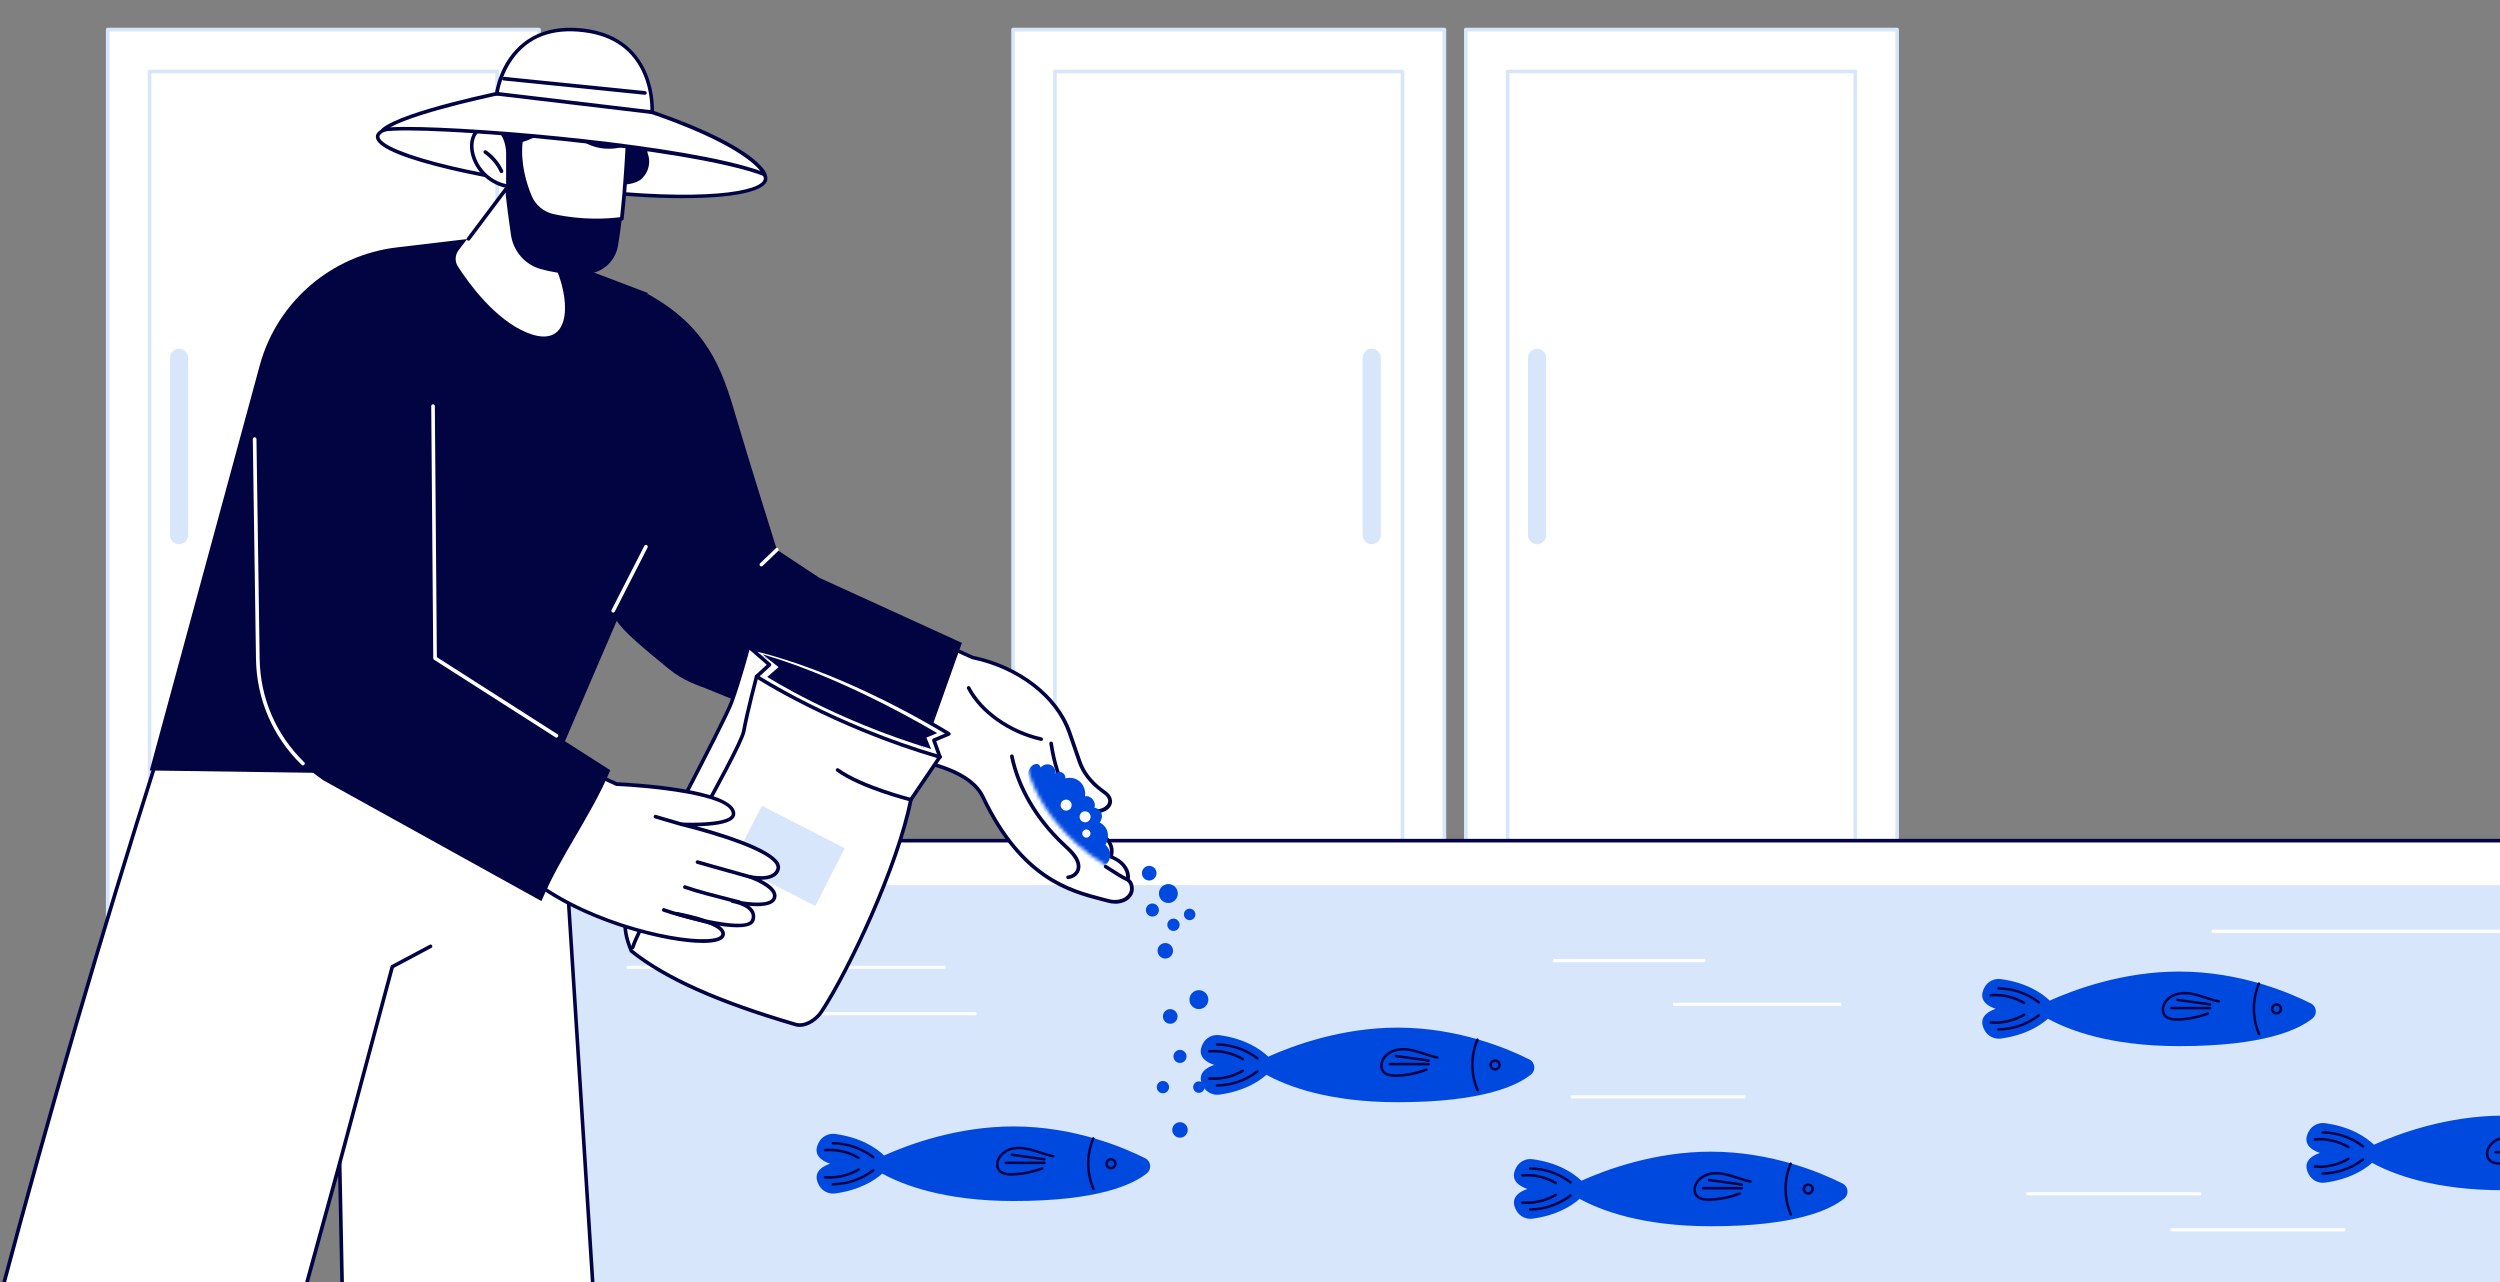 <svg width="694" height="356" viewBox="0 0 694 356" fill="none" xmlns="http://www.w3.org/2000/svg">
<rect x="0" y="0" width="694" height="356" fill="#808080" stroke="none"/>
<path d="M400.953 8.198H281.216V258.233H400.953V8.198Z" fill="white"/>
<path d="M400.968 258.734H281.23C280.951 258.734 280.729 258.513 280.729 258.232V8.198C280.729 7.918 280.951 7.696 281.23 7.696H400.968C401.247 7.696 401.468 7.918 401.468 8.198V258.232C401.468 258.513 401.247 258.734 400.968 258.734ZM281.731 257.731H400.467V8.714H281.731V257.731Z" fill="#D8E6FB"/>
<path d="M389.344 246.597V19.834L292.841 19.834V246.597H389.344Z" fill="white"/>
<path d="M389.344 247.112H292.841C292.561 247.112 292.34 246.891 292.34 246.611V19.834C292.34 19.553 292.561 19.332 292.841 19.332H389.344C389.623 19.332 389.844 19.553 389.844 19.834V246.596C389.844 246.876 389.623 247.098 389.344 247.098V247.112ZM293.342 246.095H388.828V20.335H293.342V246.095Z" fill="#D8E6FB"/>
<path d="M526.643 8.198H406.906V258.233H526.643V8.198Z" fill="white"/>
<path d="M526.643 258.734H406.905C406.626 258.734 406.405 258.513 406.405 258.232V8.198C406.405 7.918 406.626 7.696 406.905 7.696H526.643C526.923 7.696 527.144 7.918 527.144 8.198V258.232C527.144 258.513 526.923 258.734 526.643 258.734ZM407.406 257.731H526.142V8.714H407.406V257.731Z" fill="#D8E6FB"/>
<path d="M515.033 246.597V19.834L418.53 19.834V246.597H515.033Z" fill="white"/>
<path d="M515.018 247.112H418.515C418.236 247.112 418.015 246.891 418.015 246.611V19.834C418.015 19.553 418.236 19.332 418.515 19.332H515.018C515.298 19.332 515.519 19.553 515.519 19.834V246.596C515.519 246.876 515.298 247.098 515.018 247.098V247.112ZM419.031 246.095H514.517V20.335H419.031V246.095Z" fill="#D8E6FB"/>
<path d="M426.692 151.074C425.307 151.074 424.173 149.953 424.173 148.552V99.339C424.173 97.953 425.293 96.817 426.692 96.817C428.092 96.817 429.212 97.938 429.212 99.339V148.552C429.212 149.939 428.092 151.074 426.692 151.074Z" fill="#D8E6FB"/>
<path d="M380.784 151.074C379.399 151.074 378.264 149.953 378.264 148.552V99.339C378.264 97.953 379.384 96.817 380.784 96.817C382.183 96.817 383.303 97.938 383.303 99.339V148.552C383.303 149.939 382.183 151.074 380.784 151.074Z" fill="#D8E6FB"/>
<path d="M149.633 8.198H29.896V258.233H149.633V8.198Z" fill="white"/>
<path d="M149.648 258.734H29.896C29.616 258.734 29.395 258.513 29.395 258.232V8.198C29.395 7.918 29.616 7.696 29.896 7.696H149.634C149.913 7.696 150.134 7.918 150.134 8.198V258.232C150.134 258.513 149.913 258.734 149.634 258.734H149.648ZM30.412 257.731H149.147V8.714H30.412V257.731Z" fill="#D8E6FB"/>
<path d="M138.024 246.597V19.834L41.521 19.834L41.521 246.597H138.024Z" fill="white"/>
<path d="M138.024 247.112H41.521C41.241 247.112 41.02 246.891 41.02 246.611V19.834C41.02 19.553 41.241 19.332 41.521 19.332H138.024C138.304 19.332 138.525 19.553 138.525 19.834V246.596C138.525 246.876 138.304 247.098 138.024 247.098V247.112ZM42.022 246.095H137.508V20.335H42.022V246.095Z" fill="#D8E6FB"/>
<path d="M49.698 151.074C48.313 151.074 47.178 149.953 47.178 148.552V99.339C47.178 97.953 48.298 96.817 49.698 96.817C51.097 96.817 52.217 97.938 52.217 99.339V148.552C52.217 149.939 51.097 151.074 49.698 151.074Z" fill="#D8E6FB"/>
<path d="M698 271.726H159.785L157.192 233.662H698V271.726Z" fill="white"/>
<path d="M698 404.001L141.663 404.001L150.739 245.697L698 245.697V404.001Z" fill="#D8E6FB"/>
<path d="M84.557 358.371L94.295 322.903L95.017 358.371H164.676L155.291 210.436H43.657C26.36 264.914 12.084 314.835 0.503 358.371H84.557Z" fill="white"/>
<path d="M164.676 358.872H95.017C94.737 358.872 94.516 358.65 94.516 358.37L93.868 326.382L85.058 358.503C84.999 358.724 84.792 358.872 84.571 358.872H0.504C0.341 358.872 0.194 358.798 0.106 358.68C0.017 358.562 -0.027 358.4 0.017 358.237C13.071 309.127 27.598 259.353 43.171 210.272C43.245 210.066 43.436 209.918 43.657 209.918H155.291C155.556 209.918 155.777 210.125 155.792 210.39L165.177 358.326C165.177 358.459 165.133 358.606 165.044 358.709C164.956 358.813 164.809 358.872 164.676 358.872ZM95.518 357.869H164.146L154.834 210.936H44.026C28.57 259.663 14.146 309.098 1.167 357.869H84.174L93.809 322.769C93.883 322.533 94.104 322.371 94.354 322.4C94.605 322.43 94.796 322.636 94.796 322.887L95.504 357.869H95.518Z" fill="#020344"/>
<path d="M94.295 323.403C94.295 323.403 94.207 323.403 94.163 323.388C93.897 323.314 93.735 323.034 93.809 322.769L108.424 268.216C108.454 268.084 108.557 267.966 108.675 267.907L119.283 262.258C119.533 262.125 119.843 262.214 119.961 262.465C120.093 262.715 120.005 263.025 119.754 263.143L109.338 268.688L94.781 323.034C94.722 323.255 94.516 323.403 94.295 323.403Z" fill="#020344"/>
<path d="M697.459 233.868H173.958C173.796 233.868 173.678 233.647 173.678 233.367C173.678 233.086 173.81 232.865 173.958 232.865H697.459C697.622 232.865 697.739 233.086 697.739 233.367C697.739 233.647 697.607 233.868 697.459 233.868Z" fill="#020344"/>
<path d="M262.236 268.94H174.205C174.057 268.94 173.94 268.748 173.94 268.512C173.94 268.276 174.057 268.084 174.205 268.084H262.236C262.383 268.084 262.501 268.276 262.501 268.512C262.501 268.748 262.383 268.94 262.236 268.94Z" fill="white"/>
<path d="M270.825 281.83H222.765C222.618 281.83 222.5 281.638 222.5 281.402C222.5 281.166 222.618 280.975 222.765 280.975H270.825C270.973 280.975 271.09 281.166 271.09 281.402C271.09 281.638 270.973 281.83 270.825 281.83Z" fill="white"/>
<path d="M702.236 258.94H614.205C614.057 258.94 613.94 258.748 613.94 258.512C613.94 258.276 614.057 258.084 614.205 258.084H702.236C702.383 258.084 702.501 258.276 702.501 258.512C702.501 258.748 702.383 258.94 702.236 258.94Z" fill="white"/>
<path d="M650.825 341.83H602.765C602.618 341.83 602.5 341.638 602.5 341.402C602.5 341.166 602.618 340.975 602.765 340.975H650.825C650.973 340.975 651.09 341.166 651.09 341.402C651.09 341.638 650.973 341.83 650.825 341.83Z" fill="white"/>
<path d="M610.825 331.83H562.765C562.618 331.83 562.5 331.638 562.5 331.402C562.5 331.166 562.618 330.975 562.765 330.975H610.825C610.973 330.975 611.09 331.166 611.09 331.402C611.09 331.638 610.973 331.83 610.825 331.83Z" fill="white"/>
<path d="M510.94 279.217H464.692C464.545 279.217 464.427 279.025 464.427 278.789C464.427 278.553 464.545 278.361 464.692 278.361H510.94C511.087 278.361 511.205 278.553 511.205 278.789C511.205 279.025 511.087 279.217 510.94 279.217Z" fill="white"/>
<path d="M473.149 267.094H431.351C431.204 267.094 431.086 266.902 431.086 266.666C431.086 266.431 431.204 266.239 431.351 266.239H473.149C473.297 266.239 473.414 266.431 473.414 266.666C473.414 266.902 473.297 267.094 473.149 267.094Z" fill="white"/>
<path d="M484.317 304.915H436.257C436.11 304.915 435.992 304.723 435.992 304.487C435.992 304.251 436.11 304.06 436.257 304.06H484.317C484.465 304.06 484.583 304.251 484.583 304.487C484.583 304.723 484.465 304.915 484.317 304.915Z" fill="white"/>
<path d="M424.026 330.054C419.532 328.52 419.856 325.925 420.946 324.008C421.845 322.415 423.643 321.545 425.455 321.795C432.6 322.783 436.814 325.674 439.009 327.768C445.787 324.715 459.341 319.701 474.944 319.701C491.975 319.701 505.839 325.689 511.512 328.55C513.118 329.361 513.353 331.573 511.954 332.709C508.167 335.776 498.546 340.407 474.944 340.407C455.555 340.407 444.063 335.865 438.509 332.797C436.195 334.832 432.1 337.384 425.47 338.298C423.657 338.549 421.86 337.679 420.961 336.086C419.871 334.169 419.547 331.588 424.04 330.039L424.026 330.054Z" fill="#0049DF"/>
<path d="M497.132 337.428C496.999 337.428 496.866 337.354 496.808 337.221C494.848 332.753 494.833 327.399 496.749 322.916C496.822 322.739 497.029 322.651 497.205 322.724C497.382 322.798 497.471 323.005 497.397 323.181C495.555 327.503 495.585 332.635 497.456 336.941C497.529 337.118 497.456 337.325 497.279 337.398C497.235 337.413 497.191 337.428 497.132 337.428Z" fill="#020344"/>
<path d="M501.964 331.647C501.095 331.647 500.388 330.939 500.388 330.069C500.388 329.199 501.095 328.491 501.964 328.491C502.834 328.491 503.541 329.199 503.541 330.069C503.541 330.939 502.834 331.647 501.964 331.647ZM501.964 329.169C501.478 329.169 501.08 329.567 501.08 330.054C501.08 330.541 501.478 330.939 501.964 330.939C502.451 330.939 502.848 330.541 502.848 330.054C502.848 329.567 502.451 329.169 501.964 329.169Z" fill="#020344"/>
<path d="M435.989 328.594C435.915 328.594 435.842 328.565 435.783 328.521C432.645 326.102 428.74 324.745 424.777 324.716C424.586 324.716 424.423 324.553 424.438 324.362C424.438 324.17 424.6 324.022 424.792 324.022C428.902 324.067 432.954 325.468 436.21 327.975C436.357 328.093 436.387 328.314 436.269 328.462C436.195 328.55 436.092 328.594 435.989 328.594Z" fill="#020344"/>
<path d="M431.908 328.771C431.908 328.771 431.79 328.756 431.731 328.727C429.02 327.119 425.793 326.367 422.64 326.632C422.449 326.647 422.272 326.5 422.257 326.308C422.243 326.116 422.39 325.939 422.581 325.924C425.867 325.644 429.256 326.426 432.084 328.122C432.246 328.225 432.305 328.432 432.202 328.609C432.143 328.712 432.025 328.786 431.908 328.786V328.771Z" fill="#020344"/>
<path d="M424.777 336.101C424.585 336.101 424.423 335.954 424.423 335.762C424.423 335.57 424.571 335.408 424.762 335.408C428.725 335.364 432.63 334.007 435.768 331.603C435.915 331.485 436.136 331.515 436.254 331.662C436.372 331.81 436.342 332.031 436.195 332.149C432.939 334.656 428.887 336.057 424.777 336.101Z" fill="#020344"/>
<path d="M423.878 334.243C423.451 334.243 423.009 334.228 422.582 334.184C422.39 334.169 422.243 333.992 422.257 333.8C422.272 333.608 422.434 333.461 422.641 333.476C425.779 333.741 429.02 332.989 431.731 331.381C431.893 331.278 432.114 331.337 432.217 331.499C432.32 331.662 432.261 331.883 432.099 331.986C429.639 333.446 426.766 334.228 423.893 334.228L423.878 334.243Z" fill="#020344"/>
<path d="M474.236 333.358C472.454 333.358 471.245 332.901 470.582 331.986C469.934 331.087 469.89 329.73 470.479 328.535C471.275 326.913 473.072 325.719 475.165 325.424C477.183 325.129 479.216 325.63 480.748 326.087C481.294 326.25 481.839 326.427 482.369 326.604C483.548 326.987 484.771 327.4 485.993 327.636C486.185 327.665 486.303 327.857 486.273 328.049C486.244 328.241 486.052 328.359 485.861 328.329C484.594 328.078 483.341 327.68 482.148 327.282C481.618 327.105 481.073 326.928 480.542 326.766C479.069 326.323 477.154 325.851 475.268 326.117C473.397 326.382 471.805 327.429 471.113 328.845C470.641 329.819 470.656 330.88 471.157 331.588C471.717 332.37 472.837 332.724 474.575 332.665C477.389 332.576 480.144 332.016 482.767 331.013C482.944 330.939 483.15 331.028 483.224 331.22C483.297 331.397 483.209 331.603 483.017 331.677C480.321 332.709 477.478 333.284 474.59 333.373C474.472 333.373 474.354 333.373 474.236 333.373V333.358Z" fill="#020344"/>
<path d="M483.504 330.187H472.748C472.557 330.187 472.395 330.025 472.395 329.833C472.395 329.642 472.557 329.479 472.748 329.479H483.504C483.695 329.479 483.857 329.642 483.857 329.833C483.857 330.025 483.695 330.187 483.504 330.187Z" fill="#020344"/>
<path d="M483.504 329.17C483.504 329.17 483.474 329.17 483.459 329.17L474.398 327.916C474.207 327.887 474.074 327.71 474.104 327.518C474.133 327.326 474.31 327.193 474.501 327.223L483.562 328.476C483.754 328.506 483.887 328.683 483.857 328.875C483.828 329.052 483.68 329.184 483.518 329.184L483.504 329.17Z" fill="#020344"/>
<path d="M554.026 280.054C549.532 278.52 549.856 275.925 550.946 274.008C551.845 272.415 553.643 271.545 555.455 271.795C562.6 272.783 566.814 275.674 569.009 277.768C575.787 274.715 589.341 269.701 604.944 269.701C621.975 269.701 635.839 275.689 641.512 278.55C643.118 279.361 643.353 281.573 641.954 282.709C638.167 285.776 628.546 290.407 604.944 290.407C585.555 290.407 574.063 285.865 568.509 282.797C566.195 284.832 562.1 287.384 555.47 288.298C553.657 288.549 551.86 287.679 550.961 286.086C549.871 284.169 549.547 281.588 554.04 280.039L554.026 280.054Z" fill="#0049DF"/>
<path d="M627.132 287.428C626.999 287.428 626.866 287.354 626.808 287.221C624.848 282.753 624.833 277.399 626.749 272.916C626.822 272.739 627.029 272.651 627.205 272.724C627.382 272.798 627.471 273.005 627.397 273.181C625.555 277.503 625.585 282.635 627.456 286.941C627.529 287.118 627.456 287.325 627.279 287.398C627.235 287.413 627.191 287.428 627.132 287.428Z" fill="#020344"/>
<path d="M631.964 281.647C631.095 281.647 630.388 280.939 630.388 280.069C630.388 279.199 631.095 278.491 631.964 278.491C632.834 278.491 633.541 279.199 633.541 280.069C633.541 280.939 632.834 281.647 631.964 281.647ZM631.964 279.169C631.478 279.169 631.08 279.567 631.08 280.054C631.08 280.541 631.478 280.939 631.964 280.939C632.451 280.939 632.848 280.541 632.848 280.054C632.848 279.567 632.451 279.169 631.964 279.169Z" fill="#020344"/>
<path d="M565.989 278.594C565.915 278.594 565.842 278.565 565.783 278.521C562.645 276.102 558.74 274.745 554.777 274.716C554.586 274.716 554.423 274.553 554.438 274.362C554.438 274.17 554.6 274.022 554.792 274.022C558.902 274.067 562.954 275.468 566.21 277.975C566.357 278.093 566.387 278.314 566.269 278.462C566.195 278.55 566.092 278.594 565.989 278.594Z" fill="#020344"/>
<path d="M561.908 278.771C561.908 278.771 561.79 278.756 561.731 278.727C559.02 277.119 555.793 276.367 552.64 276.632C552.449 276.647 552.272 276.5 552.257 276.308C552.243 276.116 552.39 275.939 552.581 275.924C555.867 275.644 559.256 276.426 562.084 278.122C562.246 278.225 562.305 278.432 562.202 278.609C562.143 278.712 562.025 278.786 561.908 278.786V278.771Z" fill="#020344"/>
<path d="M554.777 286.101C554.585 286.101 554.423 285.954 554.423 285.762C554.423 285.57 554.571 285.408 554.762 285.408C558.725 285.364 562.63 284.007 565.768 281.603C565.915 281.485 566.136 281.515 566.254 281.662C566.372 281.81 566.342 282.031 566.195 282.149C562.939 284.656 558.887 286.057 554.777 286.101Z" fill="#020344"/>
<path d="M553.878 284.243C553.451 284.243 553.009 284.228 552.582 284.184C552.39 284.169 552.243 283.992 552.257 283.8C552.272 283.608 552.434 283.461 552.641 283.476C555.779 283.741 559.02 282.989 561.731 281.381C561.893 281.278 562.114 281.337 562.217 281.499C562.32 281.662 562.261 281.883 562.099 281.986C559.639 283.446 556.766 284.228 553.893 284.228L553.878 284.243Z" fill="#020344"/>
<path d="M604.236 283.358C602.454 283.358 601.245 282.901 600.582 281.986C599.934 281.087 599.89 279.73 600.479 278.535C601.275 276.913 603.072 275.719 605.165 275.424C607.183 275.129 609.216 275.63 610.748 276.087C611.294 276.25 611.839 276.427 612.369 276.604C613.548 276.987 614.771 277.4 615.993 277.636C616.185 277.665 616.303 277.857 616.273 278.049C616.244 278.241 616.052 278.359 615.861 278.329C614.594 278.078 613.341 277.68 612.148 277.282C611.618 277.105 611.073 276.928 610.542 276.766C609.069 276.323 607.154 275.851 605.268 276.117C603.397 276.382 601.805 277.429 601.113 278.845C600.641 279.819 600.656 280.88 601.157 281.588C601.717 282.37 602.837 282.724 604.575 282.665C607.389 282.576 610.144 282.016 612.767 281.013C612.944 280.939 613.15 281.028 613.224 281.22C613.297 281.397 613.209 281.603 613.017 281.677C610.321 282.709 607.478 283.284 604.59 283.373C604.472 283.373 604.354 283.373 604.236 283.373V283.358Z" fill="#020344"/>
<path d="M613.504 280.187H602.748C602.557 280.187 602.395 280.025 602.395 279.833C602.395 279.642 602.557 279.479 602.748 279.479H613.504C613.695 279.479 613.857 279.642 613.857 279.833C613.857 280.025 613.695 280.187 613.504 280.187Z" fill="#020344"/>
<path d="M613.504 279.17C613.504 279.17 613.474 279.17 613.459 279.17L604.398 277.916C604.207 277.887 604.074 277.71 604.104 277.518C604.133 277.326 604.31 277.193 604.501 277.223L613.562 278.476C613.754 278.506 613.887 278.683 613.857 278.875C613.828 279.052 613.68 279.184 613.518 279.184L613.504 279.17Z" fill="#020344"/>
<path d="M644.026 320.054C639.532 318.52 639.856 315.925 640.946 314.008C641.845 312.415 643.643 311.545 645.455 311.795C652.6 312.783 656.814 315.674 659.009 317.768C665.787 314.715 679.341 309.701 694.944 309.701C711.975 309.701 725.839 315.689 731.512 318.55C733.118 319.361 733.353 321.573 731.954 322.709C728.167 325.776 718.546 330.407 694.944 330.407C675.555 330.407 664.063 325.865 658.509 322.797C656.195 324.832 652.1 327.384 645.47 328.298C643.657 328.549 641.86 327.679 640.961 326.086C639.871 324.169 639.547 321.588 644.04 320.039L644.026 320.054Z" fill="#0049DF"/>
<path d="M655.989 318.594C655.915 318.594 655.842 318.565 655.783 318.521C652.645 316.102 648.74 314.745 644.777 314.716C644.586 314.716 644.423 314.553 644.438 314.362C644.438 314.17 644.6 314.022 644.792 314.022C648.902 314.067 652.954 315.468 656.21 317.975C656.357 318.093 656.387 318.314 656.269 318.462C656.195 318.55 656.092 318.594 655.989 318.594Z" fill="#020344"/>
<path d="M651.908 318.771C651.908 318.771 651.79 318.756 651.731 318.727C649.02 317.119 645.793 316.367 642.64 316.632C642.449 316.647 642.272 316.5 642.257 316.308C642.243 316.116 642.39 315.939 642.581 315.924C645.867 315.644 649.256 316.426 652.084 318.122C652.246 318.225 652.305 318.432 652.202 318.609C652.143 318.712 652.025 318.786 651.908 318.786V318.771Z" fill="#020344"/>
<path d="M644.777 326.101C644.585 326.101 644.423 325.954 644.423 325.762C644.423 325.57 644.571 325.408 644.762 325.408C648.725 325.364 652.63 324.007 655.768 321.603C655.915 321.485 656.136 321.515 656.254 321.662C656.372 321.81 656.342 322.031 656.195 322.149C652.939 324.656 648.887 326.057 644.777 326.101Z" fill="#020344"/>
<path d="M643.878 324.243C643.451 324.243 643.009 324.228 642.582 324.184C642.39 324.169 642.243 323.992 642.257 323.8C642.272 323.608 642.434 323.461 642.641 323.476C645.779 323.741 649.02 322.989 651.731 321.381C651.893 321.278 652.114 321.337 652.217 321.499C652.32 321.662 652.261 321.883 652.099 321.986C649.639 323.446 646.766 324.228 643.893 324.228L643.878 324.243Z" fill="#020344"/>
<path d="M694.236 323.358C692.454 323.358 691.245 322.901 690.582 321.986C689.934 321.087 689.89 319.73 690.479 318.535C691.275 316.913 693.072 315.719 695.165 315.424C697.183 315.129 699.216 315.63 700.748 316.087C701.294 316.25 701.839 316.427 702.369 316.604C703.548 316.987 704.771 317.4 705.993 317.636C706.185 317.665 706.303 317.857 706.273 318.049C706.244 318.241 706.052 318.359 705.861 318.329C704.594 318.078 703.341 317.68 702.148 317.282C701.618 317.105 701.073 316.928 700.542 316.766C699.069 316.323 697.154 315.851 695.268 316.117C693.397 316.382 691.805 317.429 691.113 318.845C690.641 319.819 690.656 320.88 691.157 321.588C691.717 322.37 692.837 322.724 694.575 322.665C697.389 322.576 700.144 322.016 702.767 321.013C702.944 320.939 703.15 321.028 703.224 321.22C703.297 321.397 703.209 321.603 703.017 321.677C700.321 322.709 697.478 323.284 694.59 323.373C694.472 323.373 694.354 323.373 694.236 323.373V323.358Z" fill="#020344"/>
<path d="M703.504 320.187H692.748C692.557 320.187 692.395 320.025 692.395 319.833C692.395 319.642 692.557 319.479 692.748 319.479H703.504C703.695 319.479 703.857 319.642 703.857 319.833C703.857 320.025 703.695 320.187 703.504 320.187Z" fill="#020344"/>
<path d="M337.085 295.619C332.591 294.085 332.915 291.489 334.005 289.572C334.904 287.979 336.702 287.109 338.514 287.36C345.659 288.348 349.873 291.238 352.068 293.333C358.846 290.28 372.4 285.266 388.003 285.266C405.034 285.266 418.898 291.253 424.571 294.114C426.177 294.925 426.412 297.138 425.013 298.273C421.226 301.341 411.605 305.972 388.003 305.972C368.614 305.972 357.122 301.429 351.567 298.362C349.254 300.397 345.158 302.948 338.528 303.863C336.716 304.113 334.919 303.243 334.02 301.65C332.93 299.733 332.606 297.152 337.099 295.604L337.085 295.619Z" fill="#0049DF"/>
<path d="M410.191 302.992C410.058 302.992 409.926 302.918 409.867 302.785C407.907 298.317 407.893 292.963 409.808 288.48C409.882 288.303 410.088 288.215 410.265 288.288C410.442 288.362 410.53 288.569 410.456 288.745C408.615 293.067 408.644 298.199 410.515 302.505C410.589 302.682 410.515 302.889 410.338 302.962C410.294 302.977 410.25 302.992 410.191 302.992Z" fill="#020344"/>
<path d="M415.023 297.212C414.154 297.212 413.447 296.504 413.447 295.634C413.447 294.764 414.154 294.056 415.023 294.056C415.893 294.056 416.6 294.764 416.6 295.634C416.6 296.504 415.893 297.212 415.023 297.212ZM415.023 294.749C414.537 294.749 414.139 295.148 414.139 295.634C414.139 296.121 414.537 296.519 415.023 296.519C415.509 296.519 415.907 296.121 415.907 295.634C415.907 295.148 415.509 294.749 415.023 294.749Z" fill="#020344"/>
<path d="M349.048 294.158C348.974 294.158 348.901 294.128 348.842 294.084C345.704 291.665 341.799 290.309 337.836 290.279C337.644 290.279 337.482 290.117 337.497 289.925C337.497 289.733 337.659 289.586 337.851 289.586C341.961 289.63 346.013 291.031 349.269 293.538C349.416 293.656 349.446 293.878 349.328 294.025C349.254 294.114 349.151 294.158 349.048 294.158Z" fill="#020344"/>
<path d="M344.967 294.335C344.967 294.335 344.849 294.32 344.79 294.291C342.079 292.683 338.853 291.931 335.7 292.196C335.508 292.211 335.331 292.064 335.317 291.872C335.302 291.68 335.449 291.503 335.641 291.488C338.926 291.208 342.315 291.99 345.144 293.686C345.306 293.789 345.365 293.996 345.262 294.173C345.203 294.276 345.085 294.35 344.967 294.35V294.335Z" fill="#020344"/>
<path d="M337.836 301.665C337.644 301.665 337.482 301.517 337.482 301.325C337.482 301.134 337.63 300.971 337.821 300.971C341.784 300.927 345.689 299.57 348.827 297.167C348.974 297.049 349.195 297.078 349.313 297.226C349.431 297.373 349.402 297.594 349.254 297.712C345.998 300.219 341.946 301.62 337.836 301.665Z" fill="#020344"/>
<path d="M336.937 299.806C336.51 299.806 336.068 299.792 335.641 299.747C335.449 299.733 335.302 299.556 335.317 299.364C335.331 299.172 335.494 299.025 335.7 299.04C338.838 299.305 342.079 298.553 344.79 296.945C344.952 296.842 345.173 296.901 345.276 297.063C345.38 297.226 345.321 297.447 345.159 297.55C342.698 299.01 339.825 299.792 336.952 299.792L336.937 299.806Z" fill="#020344"/>
<path d="M387.296 298.936C385.513 298.936 384.305 298.478 383.642 297.564C382.993 296.665 382.949 295.308 383.539 294.113C384.334 292.491 386.132 291.296 388.224 291.001C390.242 290.706 392.275 291.208 393.808 291.665C394.353 291.827 394.898 292.004 395.428 292.181C396.607 292.565 397.83 292.978 399.053 293.214C399.244 293.243 399.362 293.435 399.333 293.626C399.303 293.818 399.112 293.936 398.92 293.907C397.653 293.656 396.401 293.258 395.207 292.86C394.677 292.683 394.132 292.506 393.601 292.343C392.128 291.901 390.213 291.429 388.327 291.694C386.456 291.96 384.865 293.007 384.172 294.423C383.701 295.396 383.715 296.458 384.216 297.166C384.776 297.948 385.896 298.302 387.634 298.243C390.448 298.154 393.204 297.594 395.826 296.591C396.003 296.517 396.209 296.606 396.283 296.797C396.356 296.974 396.268 297.181 396.077 297.254C393.38 298.287 390.537 298.862 387.649 298.95C387.531 298.95 387.413 298.95 387.296 298.95V298.936Z" fill="#020344"/>
<path d="M396.563 295.75H385.807C385.616 295.75 385.454 295.588 385.454 295.396C385.454 295.204 385.616 295.042 385.807 295.042H396.563C396.754 295.042 396.916 295.204 396.916 295.396C396.916 295.588 396.754 295.75 396.563 295.75Z" fill="#020344"/>
<path d="M396.563 294.748C396.563 294.748 396.533 294.748 396.519 294.748L387.458 293.495C387.266 293.465 387.134 293.288 387.163 293.096C387.193 292.905 387.369 292.772 387.561 292.801L396.622 294.055C396.813 294.085 396.946 294.261 396.916 294.453C396.887 294.63 396.74 294.763 396.578 294.763L396.563 294.748Z" fill="#020344"/>
<path d="M230.445 323.049C225.952 321.515 226.276 318.92 227.366 317.003C228.265 315.41 230.062 314.54 231.874 314.79C239.02 315.779 243.234 318.669 245.429 320.763C252.206 317.711 265.761 312.696 281.363 312.696C298.395 312.696 312.259 318.684 317.931 321.545C319.537 322.356 319.773 324.568 318.373 325.704C314.587 328.771 304.966 333.402 281.363 333.402C261.974 333.402 250.483 328.86 244.928 325.792C242.615 327.828 238.519 330.379 231.889 331.293C230.077 331.544 228.28 330.674 227.381 329.081C226.291 327.164 225.966 324.583 230.46 323.035L230.445 323.049Z" fill="#0049DF"/>
<path d="M303.552 330.409C303.419 330.409 303.286 330.335 303.228 330.202C301.268 325.734 301.253 320.38 303.169 315.897C303.242 315.72 303.449 315.632 303.625 315.705C303.802 315.779 303.891 315.985 303.817 316.162C301.975 320.484 302.005 325.616 303.876 329.922C303.949 330.099 303.876 330.306 303.699 330.379C303.655 330.394 303.611 330.409 303.552 330.409Z" fill="#020344"/>
<path d="M308.385 324.628C307.515 324.628 306.808 323.92 306.808 323.05C306.808 322.18 307.515 321.472 308.385 321.472C309.254 321.472 309.961 322.18 309.961 323.05C309.961 323.92 309.254 324.628 308.385 324.628ZM308.385 322.165C307.898 322.165 307.501 322.563 307.501 323.05C307.501 323.536 307.898 323.935 308.385 323.935C308.871 323.935 309.269 323.536 309.269 323.05C309.269 322.563 308.871 322.165 308.385 322.165Z" fill="#020344"/>
<path d="M242.409 321.589C242.335 321.589 242.262 321.559 242.203 321.515C239.065 319.097 235.16 317.74 231.197 317.71C231.006 317.71 230.843 317.548 230.858 317.356C230.858 317.165 231.02 317.017 231.212 317.017C235.322 317.061 239.374 318.462 242.63 320.969C242.777 321.087 242.807 321.309 242.689 321.456C242.615 321.545 242.512 321.589 242.409 321.589Z" fill="#020344"/>
<path d="M238.327 321.765C238.327 321.765 238.21 321.751 238.151 321.721C235.44 320.114 232.213 319.362 229.06 319.627C228.869 319.642 228.692 319.494 228.677 319.303C228.662 319.111 228.81 318.934 229.001 318.919C232.287 318.639 235.661 319.421 238.504 321.117C238.666 321.22 238.725 321.426 238.622 321.603C238.563 321.706 238.445 321.78 238.327 321.78V321.765Z" fill="#020344"/>
<path d="M231.197 329.096C231.005 329.096 230.843 328.949 230.843 328.757C230.843 328.565 230.99 328.403 231.182 328.403C235.145 328.359 239.049 327.002 242.188 324.598C242.335 324.48 242.556 324.51 242.674 324.657C242.792 324.805 242.762 325.026 242.615 325.144C239.359 327.651 235.307 329.052 231.197 329.096Z" fill="#020344"/>
<path d="M230.298 327.222C229.871 327.222 229.429 327.208 229.001 327.163C228.81 327.149 228.662 326.972 228.677 326.78C228.692 326.588 228.854 326.441 229.06 326.456C232.213 326.721 235.44 325.969 238.151 324.361C238.313 324.258 238.534 324.317 238.637 324.479C238.74 324.642 238.681 324.863 238.519 324.966C236.059 326.426 233.186 327.208 230.313 327.208L230.298 327.222Z" fill="#020344"/>
<path d="M280.656 326.352C278.859 326.352 277.665 325.895 277.002 324.981C276.354 324.081 276.31 322.724 276.899 321.53C277.695 319.907 279.492 318.713 281.584 318.418C283.603 318.123 285.636 318.624 287.168 319.081C287.713 319.244 288.259 319.421 288.804 319.598C289.982 319.981 291.205 320.394 292.428 320.615C292.62 320.645 292.737 320.836 292.708 321.028C292.678 321.22 292.487 321.338 292.295 321.308C291.028 321.058 289.791 320.66 288.583 320.261C288.052 320.084 287.507 319.907 286.977 319.745C285.503 319.303 283.588 318.831 281.702 319.096C279.831 319.362 278.24 320.409 277.547 321.825C277.076 322.798 277.091 323.86 277.592 324.568C278.151 325.349 279.271 325.703 281.01 325.644C283.824 325.556 286.579 324.995 289.201 323.993C289.378 323.919 289.584 324.007 289.658 324.199C289.732 324.376 289.643 324.582 289.452 324.656C286.756 325.689 283.912 326.264 281.024 326.352C280.907 326.352 280.789 326.352 280.671 326.352H280.656Z" fill="#020344"/>
<path d="M289.924 323.167H279.168C278.977 323.167 278.815 323.005 278.815 322.813C278.815 322.621 278.977 322.459 279.168 322.459H289.924C290.115 322.459 290.277 322.621 290.277 322.813C290.277 323.005 290.115 323.167 289.924 323.167Z" fill="#020344"/>
<path d="M289.923 322.164C289.923 322.164 289.894 322.164 289.879 322.164L280.818 320.911C280.627 320.881 280.494 320.704 280.524 320.512C280.553 320.321 280.73 320.188 280.921 320.217L289.982 321.471C290.174 321.501 290.306 321.678 290.277 321.869C290.247 322.046 290.1 322.179 289.938 322.179L289.923 322.164Z" fill="#020344"/>
<path d="M324.856 284.203C325.979 284.203 326.889 283.292 326.889 282.168C326.889 281.044 325.979 280.132 324.856 280.132C323.733 280.132 322.823 281.044 322.823 282.168C322.823 283.292 323.733 284.203 324.856 284.203Z" fill="#0049DF"/>
<path d="M332.812 280.118C334.26 280.118 335.434 278.943 335.434 277.493C335.434 276.043 334.26 274.868 332.812 274.868C331.364 274.868 330.189 276.043 330.189 277.493C330.189 278.943 331.364 280.118 332.812 280.118Z" fill="#0049DF"/>
<path d="M327.567 295.073C328.568 295.073 329.379 294.261 329.379 293.259C329.379 292.257 328.568 291.445 327.567 291.445C326.566 291.445 325.755 292.257 325.755 293.259C325.755 294.261 326.566 295.073 327.567 295.073Z" fill="#0049DF"/>
<path d="M324.525 301.998C324.64 301.06 323.974 300.206 323.038 300.091C322.101 299.975 321.248 300.642 321.132 301.579C321.017 302.517 321.683 303.371 322.62 303.486C323.557 303.602 324.41 302.935 324.525 301.998Z" fill="#0049DF"/>
<path d="M334.403 301.783C334.403 302.653 333.696 303.376 332.812 303.376C331.928 303.376 331.221 302.668 331.221 301.783C331.221 300.898 331.928 300.19 332.812 300.19C333.696 300.19 334.403 300.898 334.403 301.783Z" fill="#0049DF"/>
<path d="M327.567 315.823C328.755 315.823 329.718 314.859 329.718 313.67C329.718 312.481 328.755 311.517 327.567 311.517C326.379 311.517 325.416 312.481 325.416 313.67C325.416 314.859 326.379 315.823 327.567 315.823Z" fill="#0049DF"/>
<path d="M177.98 156.591L152.654 215.479L41.565 213.886L72.166 101.213C77.028 83.692 92.041 70.832 110.148 68.679L137.92 65.376L179.822 81.333L177.98 156.591Z" fill="#020341"/>
<path d="M269.945 182.517C282.896 185.186 293.445 193.357 296.907 203.385L299.706 211.482C300.708 214.372 302.756 217.056 305.6 219.209L306.941 220.227C308.252 221.215 308.561 222.734 307.677 223.811C306.395 225.359 303.64 225.684 301.46 224.548L298.218 222.867C298.218 222.867 300.694 227.601 306.322 232.011C308.075 233.382 308.9 235.255 308.532 237.025L308.37 237.792L309.475 238.337C312.082 239.635 313.512 241.98 313.055 244.192V244.237C314.572 245.239 314.145 247.319 314.145 247.319C313.674 249.634 310.683 250.917 307.677 250.091C299.206 247.776 284.384 245.446 272.892 221.274C269.533 214.225 258.836 211.865 249.54 209.948C236.766 205.199 223.992 200.465 211.219 195.716C215.27 184.272 219.337 172.842 223.388 161.398C238.902 168.433 254.431 175.482 269.945 182.517Z" fill="white"/>
<path d="M309.504 250.859C308.856 250.859 308.193 250.771 307.545 250.594C306.97 250.431 306.381 250.284 305.762 250.122C296.804 247.792 283.264 244.267 272.435 221.511C269.106 214.52 258.203 212.264 249.437 210.465C249.407 210.465 249.392 210.465 249.363 210.45L211.042 196.218C210.777 196.115 210.644 195.835 210.747 195.57L222.917 161.251C222.961 161.119 223.064 161.015 223.197 160.956C223.329 160.897 223.477 160.897 223.609 160.956L270.122 182.046C283.191 184.759 293.902 193.077 297.408 203.238L300.207 211.335C301.18 214.137 303.154 216.718 305.924 218.827L307.265 219.844C308.075 220.464 308.591 221.275 308.694 222.145C308.782 222.868 308.561 223.576 308.09 224.151C306.661 225.876 303.655 226.26 301.254 225.021L299.633 224.18C300.811 225.906 303.095 228.855 306.661 231.643C308.561 233.132 309.46 235.197 309.062 237.158L308.988 237.542L309.74 237.911C312.436 239.267 313.968 241.701 313.644 244.046C315.103 245.27 314.705 247.349 314.675 247.452C314.454 248.499 313.791 249.414 312.775 250.033C311.861 250.594 310.727 250.889 309.534 250.889L309.504 250.859ZM249.672 209.462C258.645 211.32 269.798 213.621 273.334 221.054C283.957 243.382 297.231 246.848 305.998 249.119C306.631 249.281 307.22 249.443 307.795 249.591C309.372 250.019 311.007 249.842 312.2 249.119C312.981 248.632 313.482 247.983 313.644 247.202C313.644 247.128 313.983 245.447 312.76 244.65C312.583 244.532 312.51 244.326 312.539 244.119C312.952 242.099 311.626 239.96 309.239 238.766L308.134 238.22C307.928 238.117 307.825 237.896 307.869 237.66L308.031 236.893C308.355 235.315 307.604 233.634 305.998 232.38C300.34 227.941 297.85 223.266 297.747 223.059C297.644 222.868 297.688 222.617 297.835 222.47C297.997 222.307 298.233 222.278 298.425 222.381L301.666 224.062C303.626 225.08 306.13 224.8 307.25 223.443C307.545 223.074 307.677 222.647 307.633 222.204C307.559 221.614 307.206 221.054 306.602 220.597L305.261 219.579C302.329 217.367 300.222 214.609 299.191 211.615L296.392 203.519C292.988 193.667 282.557 185.615 269.798 182.975C269.769 182.975 269.724 182.96 269.695 182.945L223.639 162.062L211.808 195.393L249.628 209.432L249.672 209.462Z" fill="#020344"/>
<path d="M296.495 244.06C296.244 244.06 296.023 243.868 295.994 243.602C295.964 243.322 296.156 243.071 296.436 243.042C297.688 242.909 298.69 242.054 298.867 240.963C299.058 239.753 298.366 238.514 297.732 237.703C297.04 236.789 296.126 235.933 295.242 235.108L294.712 234.606C287.301 227.616 282.203 218.885 280.391 210.051C280.332 209.771 280.509 209.505 280.789 209.446C281.054 209.387 281.334 209.564 281.393 209.845C283.176 218.487 288.156 227.011 295.419 233.869L295.949 234.37C296.863 235.226 297.821 236.11 298.557 237.084C299.633 238.485 300.089 239.886 299.883 241.125C299.633 242.659 298.263 243.853 296.568 244.045C296.553 244.045 296.524 244.045 296.509 244.045L296.495 244.06Z" fill="#020344"/>
<path d="M312.745 244.577C312.745 244.577 312.598 244.563 312.524 244.533C310.992 243.796 309.548 242.852 308.133 241.937C307.633 241.613 307.146 241.289 306.645 240.979C306.41 240.831 306.336 240.522 306.483 240.286C306.631 240.05 306.94 239.976 307.176 240.123C307.677 240.433 308.163 240.758 308.679 241.082C310.064 241.982 311.478 242.896 312.951 243.619C313.202 243.737 313.305 244.046 313.187 244.297C313.099 244.474 312.922 244.577 312.73 244.577H312.745Z" fill="#020344"/>
<path d="M308.369 238.293C308.369 238.293 308.252 238.293 308.193 238.264C308.045 238.205 292.885 232.556 288.524 214.535C288.465 214.269 288.627 213.989 288.892 213.93C289.157 213.856 289.437 214.033 289.496 214.299C293.739 231.775 308.384 237.261 308.532 237.32C308.797 237.408 308.929 237.703 308.841 237.969C308.767 238.175 308.576 238.308 308.369 238.308V238.293Z" fill="#020344"/>
<path d="M298.204 223.369C298.071 223.369 297.953 223.325 297.85 223.221C297.659 223.03 293.032 218.369 291.294 206.438C291.25 206.158 291.441 205.908 291.721 205.863C292.001 205.819 292.251 206.011 292.296 206.291C293.975 217.898 298.513 222.455 298.557 222.499C298.764 222.691 298.764 223.015 298.557 223.207C298.454 223.31 298.322 223.354 298.204 223.354V223.369Z" fill="#020344"/>
<path d="M289.024 205.671C289.024 205.671 288.951 205.671 288.907 205.671C279.978 203.636 271.949 197.943 268.442 191.189C268.31 190.938 268.413 190.628 268.663 190.51C268.914 190.378 269.223 190.481 269.341 190.732C272.715 197.25 280.494 202.736 289.142 204.698C289.408 204.757 289.584 205.037 289.525 205.302C289.466 205.538 289.26 205.701 289.039 205.701L289.024 205.671Z" fill="#020344"/>
<mask id="mask0_7278_1249" style="mask-type:luminance" maskUnits="userSpaceOnUse" x="284" y="207" width="36" height="34">
<path d="M284.634 211.526C285.297 214.122 286.461 217.602 288.524 221.422C289.01 222.307 290.719 225.374 293.739 228.973C296.274 231.996 300.679 236.509 307.53 240.55C309.43 238.588 312.112 235.476 314.469 231.155C316.296 227.808 321.467 218.295 318.919 213.119C315.942 207.087 301.828 205.745 284.649 211.526H284.634Z" fill="white"/>
</mask>
<g mask="url(#mask0_7278_1249)">
<path d="M291.589 212.295C292.531 212.678 293.15 213.755 293.032 214.802C293.489 214.315 294.255 214.168 294.845 214.448C295.434 214.728 295.817 215.421 295.758 216.085C297.143 215.672 298.734 216.026 299.81 217.014C300.885 218.002 301.43 219.565 301.195 221.055C302.8 220.686 304.406 222.618 303.802 224.211C304.009 224.24 304.922 224.403 305.482 225.214C306.086 226.084 306.012 227.352 305.29 228.325C305.703 228.532 306.557 229.048 307.103 230.051C308.237 232.145 306.985 234.387 306.896 234.534C306.97 234.593 308.517 235.965 308.149 237.971C307.869 239.519 306.602 240.522 305.452 240.817C304.023 241.186 302.771 240.345 301.946 239.991C295.846 237.263 291.426 231.629 288.097 225.686C286.874 223.518 285.754 221.232 285.356 218.754C285.076 217.073 284.988 214.595 286.005 213.12C286.741 212.044 288.362 211.439 288.878 213.061C289.555 212.309 290.646 211.941 291.603 212.324L291.589 212.295Z" fill="#0049DF"/>
<path d="M297.467 223.768C297.32 224.594 296.539 225.154 295.699 225.007C294.874 224.859 294.314 224.078 294.461 223.237C294.609 222.411 295.389 221.851 296.229 221.998C297.054 222.146 297.614 222.927 297.467 223.768Z" fill="white"/>
<path d="M302.727 227.012C302.58 227.837 301.799 228.398 300.959 228.25C300.134 228.103 299.574 227.321 299.722 226.481C299.869 225.655 300.65 225.094 301.49 225.242C302.315 225.389 302.874 226.171 302.727 227.012Z" fill="white"/>
<path d="M301.769 230.271C302.388 230.374 302.801 230.964 302.697 231.584C302.594 232.203 302.005 232.616 301.386 232.513C300.767 232.41 300.355 231.82 300.458 231.2C300.561 230.581 301.15 230.168 301.769 230.271Z" fill="white"/>
</g>
<path d="M319.022 244.428C320.145 244.428 321.055 243.517 321.055 242.393C321.055 241.269 320.145 240.358 319.022 240.358C317.899 240.358 316.989 241.269 316.989 242.393C316.989 243.517 317.899 244.428 319.022 244.428Z" fill="#0049DF"/>
<path d="M324.34 250.667C325.789 250.667 326.963 249.492 326.963 248.042C326.963 246.592 325.789 245.417 324.34 245.417C322.892 245.417 321.718 246.592 321.718 248.042C321.718 249.492 322.892 250.667 324.34 250.667Z" fill="#0049DF"/>
<path d="M319.906 254.441C320.906 254.441 321.718 253.629 321.718 252.627C321.718 251.626 320.906 250.813 319.906 250.813C318.905 250.813 318.093 251.626 318.093 252.627C318.093 253.629 318.905 254.441 319.906 254.441Z" fill="#0049DF"/>
<path d="M325.755 258.424C326.699 258.424 327.464 257.659 327.464 256.714C327.464 255.769 326.699 255.003 325.755 255.003C324.811 255.003 324.046 255.769 324.046 256.714C324.046 257.659 324.811 258.424 325.755 258.424Z" fill="#0049DF"/>
<path d="M331.84 253.838C331.84 254.708 331.132 255.431 330.248 255.431C329.364 255.431 328.657 254.723 328.657 253.838C328.657 252.953 329.364 252.246 330.248 252.246C331.132 252.246 331.84 252.953 331.84 253.838Z" fill="#0049DF"/>
<path d="M323.486 266.093C324.674 266.093 325.637 265.128 325.637 263.939C325.637 262.75 324.674 261.786 323.486 261.786C322.298 261.786 321.335 262.75 321.335 263.939C321.335 265.128 322.298 266.093 323.486 266.093Z" fill="#0049DF"/>
<path d="M179.866 81.626C196.132 90.623 200.33 102.067 204.102 114.971C207.785 127.581 215.668 152.608 215.668 152.608L227.454 160.395C240.641 166.412 253.827 172.444 267.013 178.461C262.829 190.244 258.645 202.028 254.46 213.811C227.248 203.635 206.356 195.45 195.925 191.1C193.995 190.288 189.855 189.138 185.686 185.717C178.216 179.596 172.882 175.142 171.1 172.163C165.442 162.74 158.739 134.202 158.739 134.202L179.866 81.641V81.626Z" fill="#020341"/>
<path d="M170.231 170.055C170.157 170.055 170.068 170.04 169.995 169.996C169.744 169.863 169.641 169.568 169.774 169.318L178.864 151.532C178.997 151.281 179.291 151.178 179.542 151.311C179.792 151.443 179.896 151.738 179.763 151.989L170.672 169.775C170.584 169.952 170.407 170.055 170.216 170.055H170.231Z" fill="white"/>
<path d="M211.366 157.239C211.233 157.239 211.101 157.18 210.998 157.076C210.806 156.87 210.806 156.56 211.012 156.369L215.314 152.239C215.521 152.047 215.83 152.047 216.022 152.254C216.213 152.46 216.213 152.77 216.007 152.962L211.705 157.091C211.602 157.18 211.484 157.239 211.351 157.239H211.366Z" fill="white"/>
<path d="M212.53 49.728C211.999 54.241 192.566 56.32 161.022 52.648C129.478 48.976 104.329 42.339 104.844 37.826C105.375 33.314 131.379 32.635 162.923 36.307C194.467 39.98 213.06 45.215 212.53 49.728Z" fill="white"/>
<path d="M189.678 55.022C181.575 55.022 171.777 54.417 160.948 53.149C145.67 51.364 131.393 48.843 120.771 46.04C109.574 43.091 104.049 40.303 104.343 37.767C105.006 32.133 135.047 32.546 162.982 35.806C178.334 37.59 191.093 39.802 199.888 42.206C208.905 44.669 213.325 47.22 213.03 49.772C212.633 53.178 203.689 55.007 189.678 55.007V55.022ZM126.797 34.463C113.61 34.463 105.581 35.791 105.345 37.885C105.183 39.315 109.205 41.941 121.036 45.067C131.629 47.854 145.847 50.376 161.081 52.146C195.557 56.157 211.631 53.105 212.029 49.668C212.132 48.769 211.13 46.335 199.623 43.194C190.872 40.805 178.157 38.593 162.864 36.808C148.779 35.171 136.417 34.463 126.797 34.463Z" fill="#020344"/>
<path d="M148.455 41.823L127.283 69.49C126.296 70.802 126.222 72.587 127.106 73.958C130.068 78.574 137.361 88.691 146.304 92.349C158.061 97.142 158.694 84.813 154.466 74.725C154.466 74.725 158.989 66.245 158.665 64.785C156.823 56.497 151.269 42.28 148.47 41.823H148.455Z" fill="white"/>
<path d="M130.068 66.82C129.965 66.82 129.861 66.791 129.758 66.717C129.537 66.555 129.493 66.231 129.655 66.009L148.042 41.528C148.204 41.307 148.528 41.262 148.749 41.425C148.97 41.587 149.015 41.911 148.853 42.133L130.465 66.614C130.362 66.747 130.215 66.82 130.068 66.82Z" fill="#020344"/>
<path d="M178.334 49.404C180.131 47.664 180.721 44.803 179.763 42.502C179.277 38.343 178.923 35.025 178.717 32.916C177.921 24.908 177.848 22.445 175.844 19.835C175.137 18.921 173.383 16.708 170.348 16.074C165.987 15.175 162.481 18.242 162.009 18.685C160.448 15.646 156.735 14.157 153.346 14.437C149.943 14.717 146.834 16.458 144.123 18.537C141.25 20.735 138.657 23.419 137.051 26.663C135.445 29.908 134.915 33.801 136.138 37.208C137.346 40.585 140.101 43.181 143.003 45.29C151.077 51.174 161.464 54.315 171.306 51.69C173.737 51.041 176.433 51.292 178.378 49.419L178.334 49.404Z" fill="#020344"/>
<path d="M145.081 37.059C144.344 43.149 146.348 50.42 147.88 54.137C149.03 56.909 151.475 58.9 154.407 59.534C162.82 61.334 169.037 61.26 172.603 60.744C172.293 63.413 171.94 66.009 171.542 68.294C170.791 72.468 167.373 75.654 163.159 76.008C159.814 76.288 155.38 76.126 150.179 74.71C145.788 73.515 142.532 69.799 141.855 65.286C140.735 57.794 139.232 45.996 139.807 40.008C139.807 40.008 142.355 37.885 145.066 37.073L145.081 37.059Z" fill="#020344"/>
<path d="M147.114 54.549C145.567 50.847 143.873 45.125 144.61 39.034C148.175 37.972 152.801 35.746 155.232 31.115C155.232 31.115 160.978 44.299 174.194 39.875C174.194 39.875 173.737 50.833 172.603 60.728C169.023 61.23 162.054 61.746 153.627 59.932C150.695 59.298 148.249 57.307 147.1 54.534L147.114 54.549Z" fill="white"/>
<path d="M165.56 61.703C162.172 61.703 158.061 61.393 153.538 60.434C150.429 59.771 147.866 57.647 146.657 54.742C145.081 50.966 143.372 45.17 144.123 38.976C144.153 38.77 144.285 38.608 144.477 38.548C147.88 37.531 152.433 35.363 154.79 30.88C154.879 30.703 155.055 30.599 155.262 30.614C155.453 30.614 155.63 30.732 155.704 30.924C155.925 31.44 161.42 43.622 174.047 39.419C174.209 39.36 174.371 39.389 174.503 39.492C174.636 39.596 174.71 39.758 174.71 39.92C174.71 40.023 174.238 51.01 173.118 60.803C173.089 61.039 172.912 61.216 172.691 61.245C171.056 61.481 168.595 61.717 165.575 61.717L165.56 61.703ZM145.081 39.419C144.462 45.273 146.083 50.76 147.586 54.358C148.661 56.954 150.974 58.856 153.744 59.446C161.847 61.186 168.61 60.744 172.146 60.287C173.059 52.072 173.531 43.15 173.663 40.584C162.643 43.828 156.779 35.038 155.203 32.178C152.669 36.292 148.411 38.371 145.066 39.419H145.081Z" fill="#020344"/>
<path d="M141.03 42.398C141.03 42.398 140.985 34.493 134.901 35.26C128.035 36.13 130.171 49.713 141.015 51.763V42.398H141.03Z" fill="white"/>
<path d="M141.015 52.265C141.015 52.265 140.956 52.265 140.926 52.265C134.178 50.982 130.304 45.142 130.466 40.231C130.554 37.178 132.234 35.084 134.856 34.759C136.536 34.553 137.95 34.936 139.07 35.91C141.501 38.048 141.545 42.222 141.545 42.399V51.764C141.545 51.911 141.471 52.059 141.368 52.147C141.28 52.221 141.162 52.265 141.044 52.265H141.015ZM135.696 35.703C135.46 35.703 135.21 35.718 134.959 35.747C132.852 36.013 131.541 37.694 131.453 40.245C131.335 43.918 134.075 49.596 140.499 51.129V42.384C140.499 42.295 140.44 38.461 138.363 36.647C137.641 36.013 136.742 35.688 135.681 35.688L135.696 35.703Z" fill="#020344"/>
<path d="M139.217 48.075C139.026 48.075 138.849 47.972 138.76 47.78C137.803 45.716 136.3 43.931 134.429 42.619C134.193 42.456 134.149 42.147 134.296 41.911C134.444 41.675 134.768 41.63 135.003 41.778C137.022 43.179 138.642 45.111 139.674 47.338C139.792 47.589 139.674 47.898 139.423 48.016C139.35 48.046 139.276 48.06 139.217 48.06V48.075Z" fill="#020344"/>
<path d="M141.471 25.261C141.471 25.261 112.182 31.116 106.362 36.041C117.044 34.242 191.284 40.186 212.265 48.415C212.265 48.415 209.907 40.2 174.813 29.11L141.471 25.261Z" fill="white"/>
<path d="M212.279 48.931C212.279 48.931 212.161 48.931 212.088 48.901C191.977 41.011 117.5 34.685 106.45 36.543C106.229 36.572 106.008 36.469 105.905 36.263C105.802 36.056 105.861 35.805 106.038 35.658C111.887 30.703 140.175 25.01 141.368 24.759C141.427 24.759 141.471 24.759 141.53 24.759L174.871 28.608C174.871 28.608 174.93 28.608 174.96 28.623C209.907 39.669 212.647 47.928 212.751 48.282C212.81 48.474 212.751 48.666 212.603 48.798C212.515 48.887 212.382 48.931 212.264 48.931H212.279ZM112.771 35.23C133.574 35.23 190.71 40.245 211.071 47.441C209.008 44.861 201.406 38.062 174.709 29.611L141.501 25.777C139.954 26.087 116.307 30.924 108.336 35.334C109.529 35.26 111.018 35.23 112.771 35.23Z" fill="#020344"/>
<path d="M137.906 26.013L181.045 31.145C181.045 31.145 182.444 11.014 162.216 8.448C140.425 5.691 137.921 25.998 137.921 25.998L137.906 26.013Z" fill="white"/>
<path d="M181.03 31.661C181.03 31.661 180.986 31.661 180.971 31.661L137.832 26.529C137.7 26.514 137.582 26.441 137.493 26.337C137.405 26.234 137.375 26.101 137.39 25.968C137.434 25.615 138.554 17.105 145.39 11.781C149.751 8.389 155.424 7.106 162.26 7.961C182.724 10.542 181.546 30.983 181.531 31.189C181.531 31.322 181.457 31.455 181.354 31.543C181.266 31.617 181.148 31.661 181.03 31.661ZM138.48 25.57L180.544 30.57C180.559 29.154 180.441 25.098 178.717 20.91C175.888 14.008 170.319 9.982 162.127 8.95C153.302 7.829 146.643 10.365 142.311 16.456C139.659 20.187 138.731 24.184 138.48 25.57Z" fill="#020344"/>
<path d="M179.012 26.309C179.012 26.309 178.982 26.309 178.967 26.309L139.821 22.342C139.541 22.312 139.335 22.061 139.364 21.781C139.394 21.501 139.63 21.309 139.924 21.324L179.071 25.291C179.351 25.321 179.557 25.571 179.527 25.852C179.498 26.117 179.277 26.309 179.026 26.309H179.012Z" fill="#020344"/>
<path d="M207.712 179.818C207.712 179.818 205.355 188.756 203.042 195.068C200.729 201.38 176.05 247.054 173.575 254.28C173.34 258.115 173.796 260.356 175.27 263.984C184.905 271.712 199.742 278.201 220.84 284.395C223.477 285.162 226.571 283.127 228.088 280.826C236.074 268.674 249.319 240.093 252.884 221.997L260.929 210.125L207.712 179.818Z" fill="white"/>
<path d="M260.928 210.125L259.264 205.48L263.404 203.725C263.404 203.725 234.851 185.732 207.727 179.818L260.943 210.125H260.928Z" fill="white"/>
<path d="M210.054 187.767L213.605 184.508L208.463 180.01L210.054 187.767Z" fill="white"/>
<path d="M210.055 187.768C210.055 187.768 230.843 201.35 260.914 210.125L210.055 187.768Z" fill="white"/>
<path d="M222.033 285.073C221.576 285.073 221.134 285.014 220.692 284.882C198.975 278.51 184.434 271.992 174.946 264.382C174.872 264.323 174.828 264.264 174.798 264.176C173.237 260.341 172.824 258.011 173.06 254.236C173.06 254.191 173.06 254.147 173.089 254.103C174.43 250.209 181.988 235.565 189.311 221.392C195.572 209.255 201.495 197.796 202.556 194.89C204.825 188.681 207.182 179.774 207.211 179.685C207.285 179.42 207.565 179.258 207.83 179.331C208.095 179.405 208.257 179.685 208.184 179.951C208.154 180.039 205.782 188.991 203.499 195.244C202.408 198.209 196.486 209.697 190.194 221.864C182.931 235.919 175.432 250.445 174.062 254.383C173.841 257.937 174.209 260.061 175.682 263.674C185.067 271.166 199.462 277.596 220.972 283.908C223.315 284.601 226.203 282.743 227.646 280.546C235.322 268.88 248.759 240.225 252.369 221.894C252.369 221.82 252.413 221.761 252.442 221.702L260.487 209.83C260.649 209.594 260.958 209.535 261.194 209.697C261.43 209.859 261.489 210.169 261.327 210.405L253.341 222.189C249.687 240.638 236.192 269.382 228.486 281.091C227.116 283.186 224.538 285.059 222.018 285.059L222.033 285.073Z" fill="#020344"/>
<path d="M175.638 263.527C175.638 263.527 175.535 263.527 175.476 263.497C175.21 263.409 175.063 263.129 175.152 262.863C176.713 258.085 184.271 244.266 191.594 230.89C198.43 218.413 205.502 205.494 205.974 202.884C206.946 197.471 209.539 187.738 209.554 187.649C209.627 187.384 209.907 187.221 210.172 187.295C210.438 187.369 210.6 187.649 210.526 187.915C210.497 188.018 207.933 197.707 206.961 203.075C206.46 205.848 199.668 218.251 192.478 231.391C185.185 244.723 177.627 258.512 176.109 263.188C176.036 263.394 175.844 263.541 175.623 263.541L175.638 263.527Z" fill="#020344"/>
<path d="M252.884 222.514C252.884 222.514 252.796 222.514 252.766 222.499C252.206 222.351 238.888 218.989 232.228 214.166C232.007 214.004 231.948 213.68 232.11 213.458C232.272 213.237 232.597 213.178 232.818 213.34C239.315 218.045 252.869 221.481 253.002 221.511C253.267 221.584 253.444 221.85 253.37 222.13C253.311 222.366 253.105 222.514 252.884 222.514Z" fill="#020344"/>
<path d="M260.914 210.641C260.707 210.641 260.516 210.508 260.442 210.302L258.777 205.656C258.689 205.405 258.807 205.125 259.057 205.022L262.299 203.65C257.407 200.671 231.771 185.599 207.609 180.319C207.329 180.26 207.167 179.995 207.226 179.715C207.285 179.449 207.55 179.272 207.83 179.331C234.733 185.201 263.389 203.119 263.669 203.296C263.831 203.4 263.919 203.577 263.904 203.768C263.89 203.96 263.772 204.122 263.595 204.196L259.897 205.759L261.4 209.962C261.488 210.228 261.356 210.508 261.09 210.611C261.031 210.626 260.973 210.641 260.914 210.641Z" fill="#020344"/>
<path d="M210.054 188.283C209.922 188.283 209.789 188.224 209.686 188.12C209.495 187.914 209.509 187.59 209.716 187.413L212.839 184.537L208.124 180.422C207.918 180.245 207.889 179.921 208.08 179.714C208.257 179.508 208.581 179.478 208.787 179.67L213.929 184.153C214.032 184.242 214.106 184.389 214.106 184.522C214.106 184.655 214.047 184.802 213.944 184.905L210.408 188.165C210.305 188.253 210.187 188.297 210.069 188.297L210.054 188.283Z" fill="#020344"/>
<path d="M260.914 210.641C260.914 210.641 260.825 210.641 260.766 210.626C230.961 201.94 209.981 188.342 209.775 188.21C209.539 188.062 209.48 187.738 209.627 187.516C209.775 187.28 210.099 187.222 210.32 187.369C210.526 187.502 231.403 201.025 261.046 209.668C261.311 209.741 261.473 210.022 261.385 210.287C261.326 210.508 261.12 210.656 260.899 210.656L260.914 210.641Z" fill="#020344"/>
<path d="M211.911 181.706C235.322 188.49 260.162 203.518 260.162 203.518L257.157 204.756L258.468 207.912C231.536 199.831 212.986 187.914 212.986 187.914L216.125 185.201L211.793 181.72H211.926L211.911 181.706Z" fill="#020344"/>
<path d="M203.29 239.702L226.319 251.503L234.517 235.475L211.488 223.673L203.29 239.702Z" fill="#D8E6FB"/>
<path d="M171.159 217.661C171.159 217.661 203.543 219.091 203.631 225.89C203.675 229.577 189.193 228.825 189.193 228.825C189.193 228.825 217.628 235.653 215.992 241.287C214.932 244.944 208.228 243.425 208.228 243.425C208.228 243.425 216.302 246.257 214.917 249.442C213.532 252.628 203.336 250.165 203.336 250.165C203.336 250.165 210.423 251.33 208.979 255.46C207.535 259.589 187.867 253.675 187.867 253.675C187.867 253.675 201.834 256.167 200.67 259.618C199.167 264.072 169.642 259.176 151.166 246.758C153.111 243.735 151.019 230.772 152.831 226.701C156.558 218.295 162.304 219.962 163.056 213.93C165.752 215.169 168.448 216.407 171.159 217.646V217.661Z" fill="white"/>
<path d="M195.042 261.756C184.935 261.756 164.5 256.344 150.886 247.185C150.65 247.038 150.591 246.728 150.739 246.492C151.637 245.091 151.593 240.947 151.534 236.936C151.475 232.836 151.431 228.603 152.359 226.494C154.304 222.099 156.823 220.359 158.842 218.943C160.787 217.587 162.201 216.613 162.54 213.855C162.555 213.693 162.658 213.56 162.79 213.472C162.938 213.398 163.1 213.383 163.247 213.457L171.262 217.144C175.063 217.321 204.029 218.855 204.117 225.86C204.117 226.406 203.911 226.892 203.469 227.32C201.819 228.913 197.001 229.311 193.391 229.37C200.331 231.258 213.812 235.387 216.169 239.443C216.552 240.107 216.655 240.77 216.478 241.404C215.83 243.661 213.414 244.192 211.351 244.221C212.957 245.062 214.755 246.256 215.344 247.643C215.639 248.321 215.639 248.985 215.359 249.619C214.489 251.595 211.012 251.743 207.977 251.448C208.478 251.816 208.905 252.244 209.215 252.76C209.731 253.63 209.804 254.589 209.451 255.621C208.714 257.745 204.353 257.701 199.682 256.978C200.257 257.361 200.699 257.789 200.964 258.232C201.259 258.733 201.333 259.279 201.156 259.795C200.95 260.429 200.345 260.916 199.388 261.24C198.342 261.594 196.854 261.771 195.056 261.771L195.042 261.756ZM151.829 246.596C168.698 257.76 193.141 262.272 199.064 260.267C199.506 260.119 200.066 259.854 200.198 259.456C200.272 259.22 200.242 258.984 200.095 258.733C199.55 257.819 197.826 256.963 195.793 256.241C192.213 255.474 189.001 254.545 187.734 254.161C187.483 254.087 187.321 253.822 187.395 253.557C187.454 253.291 187.704 253.129 187.97 253.173C188.662 253.291 192.581 254.028 195.984 255.223C202.01 256.506 207.874 257.111 208.508 255.282C208.773 254.53 208.729 253.881 208.36 253.276C207.55 251.92 205.414 251.182 204.176 250.858C203.719 250.754 203.381 250.681 203.218 250.651C202.953 250.592 202.791 250.327 202.835 250.061C202.894 249.796 203.145 249.619 203.41 249.663C203.469 249.663 203.881 249.737 204.471 249.899C208.272 250.681 213.635 251.094 214.445 249.235C214.607 248.852 214.607 248.483 214.43 248.07C213.62 246.197 209.554 244.428 208.066 243.897C207.815 243.808 207.668 243.543 207.742 243.277C207.815 243.012 208.08 242.864 208.346 242.923C208.405 242.938 214.593 244.295 215.506 241.139C215.609 240.77 215.55 240.401 215.3 239.974C212.397 234.96 189.31 229.37 189.075 229.311C188.824 229.252 188.662 229.001 188.691 228.751C188.736 228.485 188.957 228.308 189.222 228.323C192.331 228.485 200.832 228.485 202.791 226.612C203.027 226.391 203.13 226.155 203.13 225.904C203.071 220.713 180.014 218.56 171.144 218.176C171.085 218.176 171.012 218.162 170.953 218.132L163.453 214.681C162.908 217.38 161.288 218.501 159.431 219.799C157.413 221.2 155.129 222.793 153.302 226.922C152.462 228.824 152.507 232.954 152.566 236.936C152.61 240.932 152.669 244.737 151.844 246.61L151.829 246.596Z" fill="#020344"/>
<path d="M189.193 229.327C189.193 229.327 189.104 229.327 189.045 229.312L188.043 229.017C186.501 228.575 184.984 228.132 183.491 227.69L181.811 227.188C181.546 227.115 181.384 226.834 181.472 226.554C181.561 226.274 181.826 226.127 182.106 226.215L183.785 226.716C185.278 227.159 186.791 227.601 188.323 228.044L189.325 228.339C189.59 228.412 189.752 228.693 189.664 228.958C189.605 229.179 189.399 229.327 189.178 229.327H189.193Z" fill="#020344"/>
<path d="M205.208 250.933C205.208 250.933 205.119 250.933 205.075 250.918C204.279 250.711 203.41 250.49 202.497 250.254C198.43 249.222 193.362 247.924 189.959 246.73C189.693 246.641 189.561 246.346 189.649 246.081C189.738 245.815 190.032 245.682 190.297 245.771C193.657 246.966 198.695 248.249 202.747 249.281C203.661 249.517 204.545 249.738 205.34 249.945C205.605 250.018 205.767 250.284 205.708 250.564C205.65 250.785 205.443 250.947 205.222 250.947L205.208 250.933Z" fill="#020344"/>
<path d="M197.06 256.654C197.06 256.654 196.971 256.654 196.927 256.639C196.249 256.462 195.513 256.271 194.732 256.079C191.284 255.194 186.982 254.103 184.094 253.085C183.829 252.997 183.696 252.702 183.785 252.436C183.873 252.171 184.168 252.038 184.433 252.126C187.277 253.144 191.549 254.221 194.982 255.091C195.763 255.282 196.5 255.474 197.177 255.651C197.443 255.725 197.605 255.99 197.546 256.271C197.487 256.492 197.281 256.654 197.06 256.654Z" fill="#020344"/>
<path d="M208.331 243.957C208.331 243.957 208.242 243.957 208.183 243.942C206.445 243.441 204.279 242.836 201.981 242.202C199.034 241.376 195.97 240.535 193.48 239.798C193.214 239.724 193.052 239.444 193.141 239.164C193.214 238.898 193.494 238.751 193.774 238.825C196.264 239.562 199.314 240.403 202.261 241.229C204.559 241.863 206.74 242.482 208.478 242.983C208.743 243.057 208.905 243.337 208.817 243.603C208.758 243.824 208.552 243.972 208.331 243.972V243.957Z" fill="#020344"/>
<path d="M70.678 121.918L71.562 182.915C71.754 196.453 78.56 209.033 89.772 216.614C111.032 228.382 129.066 238.381 150.311 250.15C155.6 237.438 164.116 226.509 169.406 213.812C153.199 203.444 136.978 193.091 120.771 182.723L120.211 112.745L70.663 121.933L70.678 121.918Z" fill="#020341"/>
<path d="M84.085 212.47C83.953 212.47 83.835 212.426 83.732 212.323C75.717 204.536 71.223 194.08 71.061 182.901L70.177 121.904C70.177 121.624 70.398 121.388 70.678 121.388C70.958 121.388 71.194 121.609 71.194 121.889L72.078 182.886C72.24 193.8 76.63 203.99 84.454 211.6C84.66 211.792 84.66 212.116 84.454 212.308C84.351 212.411 84.218 212.456 84.085 212.456V212.47Z" fill="white"/>
<path d="M154.495 204.772C154.407 204.772 154.304 204.742 154.23 204.698L120.506 183.151C120.358 183.063 120.27 182.901 120.27 182.724L119.71 112.745C119.71 112.465 119.931 112.244 120.211 112.229C120.491 112.229 120.712 112.45 120.712 112.73L121.272 182.429L154.76 203.828C154.996 203.975 155.07 204.285 154.908 204.521C154.805 204.668 154.642 204.757 154.48 204.757L154.495 204.772Z" fill="white"/>
</svg>
